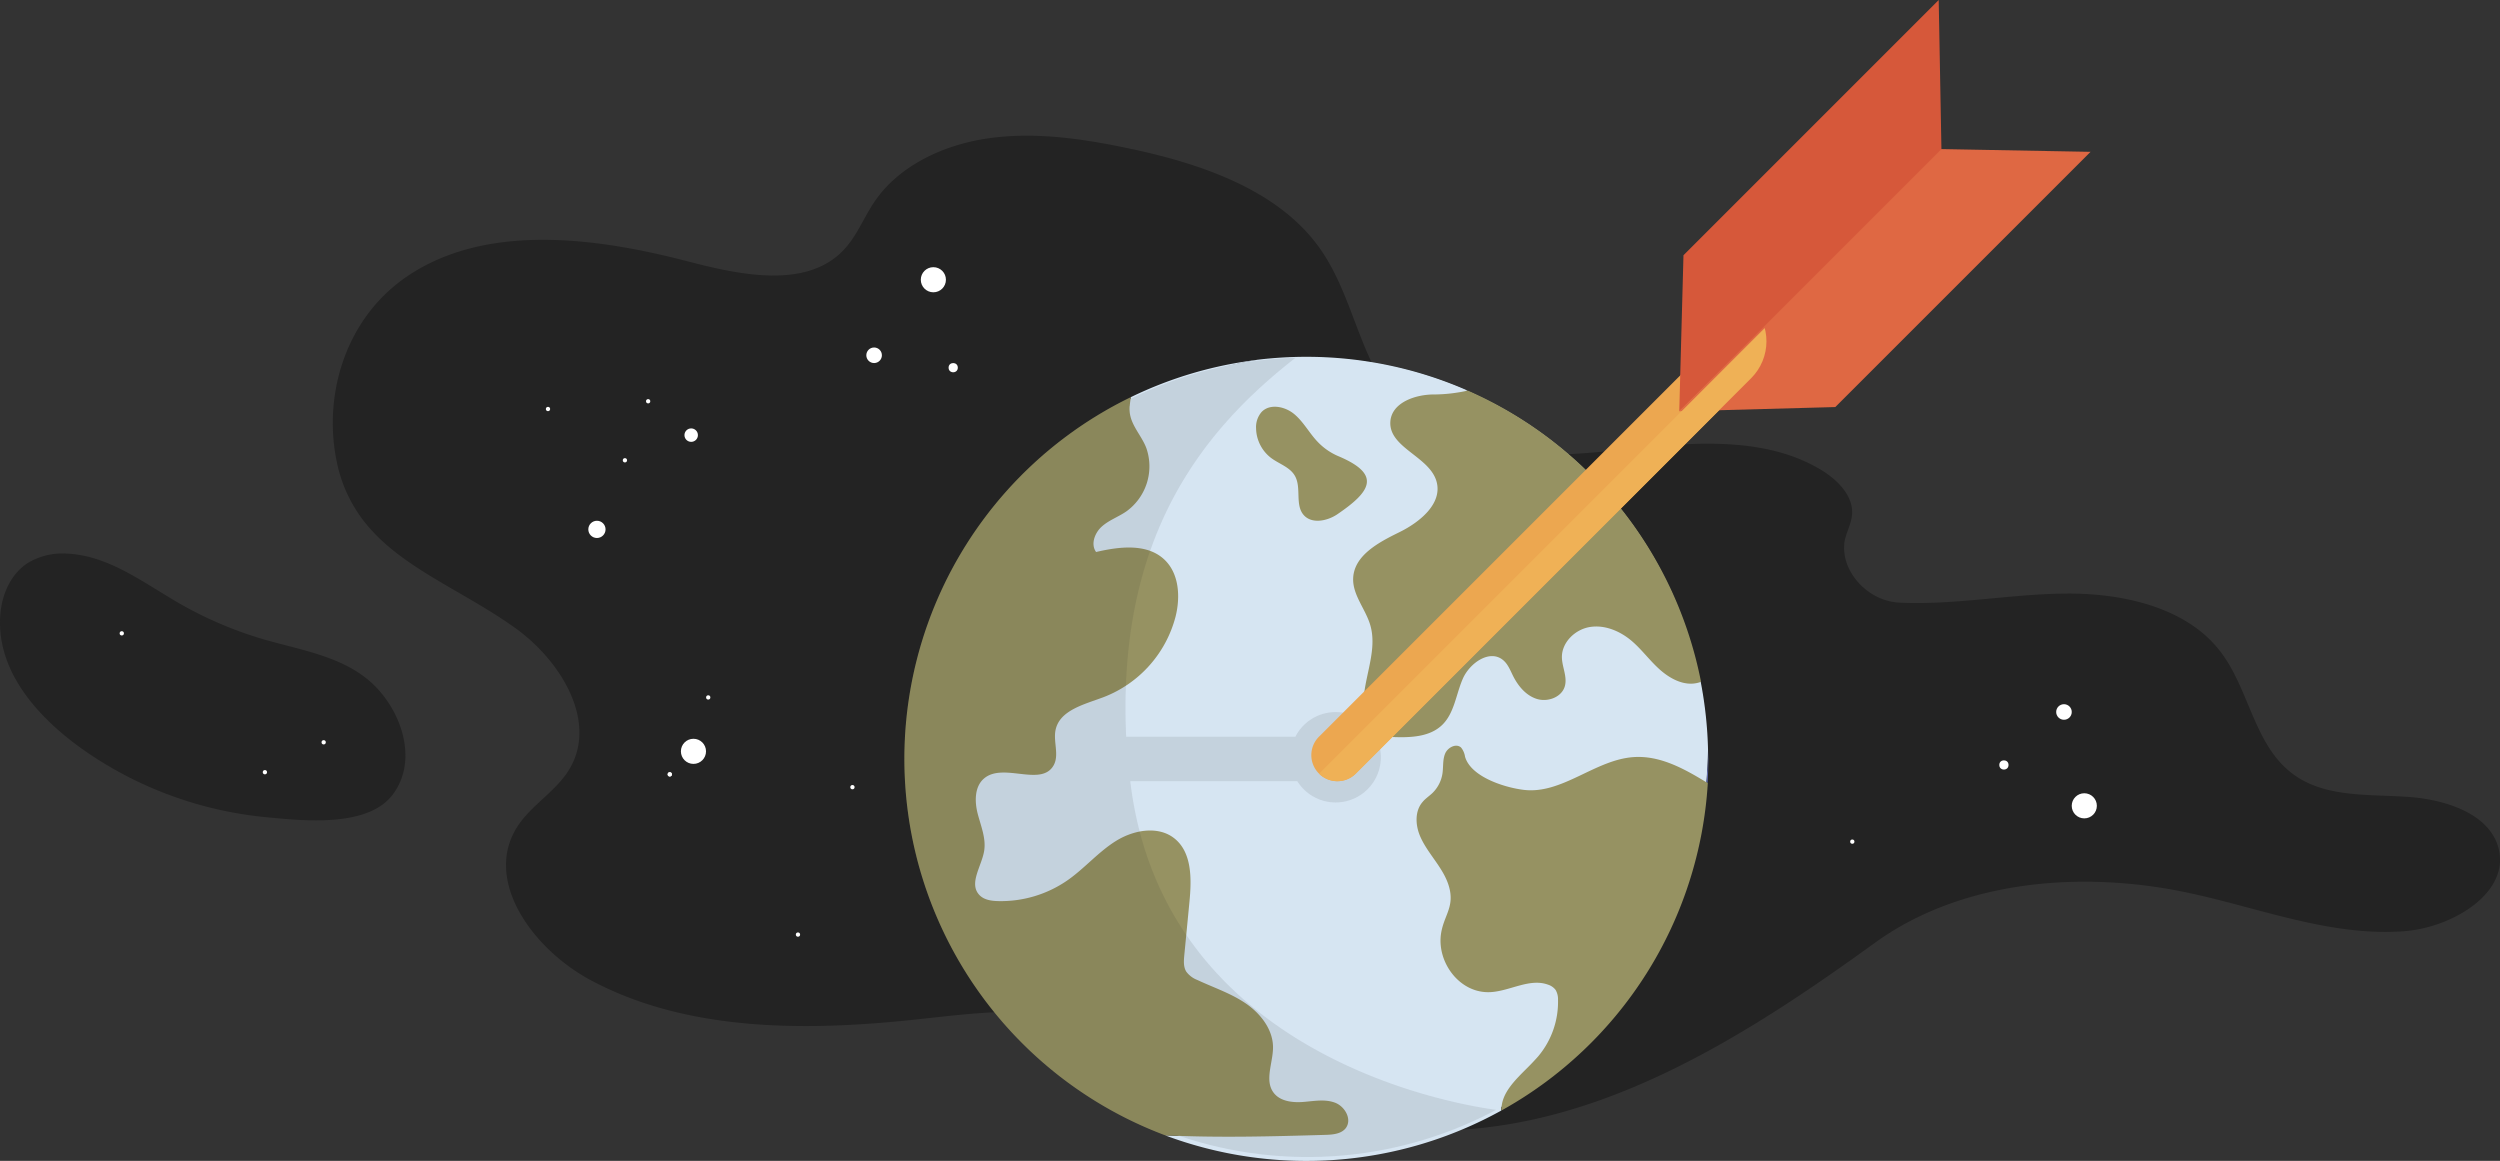 <svg id="Layer_1" data-name="Layer 1" xmlns="http://www.w3.org/2000/svg" xmlns:xlink="http://www.w3.org/1999/xlink" viewBox="0 0 780.11 362.24"><rect x="0" y="0" width="780.11" height="362.24" fill="#333333" stroke="none"/><defs><style>.cls-1{fill:none;}.cls-2,.cls-7{fill:#232323;}.cls-3{fill:#d6e5f2;}.cls-4{fill:#626dac;}.cls-5{fill:#969262;}.cls-6{clip-path:url(#clip-path);}.cls-7{opacity:0.1;}.cls-8{fill:#eca750;}.cls-9{fill:#d6583a;}.cls-10{fill:#df6843;}.cls-11{fill:#fff;}.cls-12{clip-path:url(#clip-path-2);}.cls-13{fill:#efb156;}</style><clipPath id="clip-path"><path class="cls-1" d="M532.48,244.11c.16-2.58.25-5.18.25-7.8A124.76,124.76,0,0,0,352.8,124.45c0-.17.05-.35.07-.52a125.47,125.47,0,0,0,10.7,230.33c1.44.07,2.88.12,4.32.17a125,125,0,0,0,100.62-9,10.57,10.57,0,0,0,0,1.13,125.41,125.41,0,0,0,64.38-102.18Z"/></clipPath><clipPath id="clip-path-2"><path id="SVGID" class="cls-1" d="M411.57,229.89,546.45,95h0a16.27,16.27,0,0,1,0,23L423.07,241.39a8.13,8.13,0,0,1-11.62-.13h0A8.13,8.13,0,0,1,411.57,229.89Z"/></clipPath></defs><title>tell_a_story_about_us_illustr2</title><path class="cls-2" d="M114.5,163.8a44.36,44.36,0,0,1-9.4-19.65c-4.4-20.94,2.74-44.84,21.85-57.85,24.4-16.61,58.4-12.38,87.58-4.76,16.26,4.25,36.31,8.48,48-2.8,4.72-4.56,6.9-10.81,10.57-16.12,7.61-11,21.43-17.51,35.45-19.48s28.34,0,42.19,2.86c23.37,4.76,48,13,61.09,31.49,11.36,16,12.49,37.65,27.14,51.19,15.86,14.65,41.36,14.34,63.66,12s46.76-5.39,65.57,5.91c5.36,3.22,10.33,8.36,9.7,14.23-.32,3-2,5.67-2.38,8.62-1,9.17,7.51,18.13,17.08,18.6,17.54.86,35-2.76,52.57-2.82s36.66,4.37,47.13,17.38c10.05,12.48,10.88,31.16,24.75,40,9.67,6.16,22.42,5.28,34.15,6.05s25.27,5.13,28.34,15.6c4.09,14-13.92,25.22-29.55,26.35-23.06,1.66-45.2-7.41-67.75-12.13-33.15-6.94-70.41-3.66-97.14,15.7C537.22,328.78,478,366.66,412.24,347.65c-30-8.68-56.18-28.55-87.45-31.49-13.07-1.22-26.22.63-39.27,2-34.35,3.68-71.12,3.73-101.06-12.23-18.39-9.8-33.92-31.5-22.86-48.23,4.2-6.37,11.51-10.6,15.65-17,9.66-14.94-1.89-34.42-16.84-45C144.16,184.19,125.78,177.38,114.5,163.8Z"/><circle class="cls-3" cx="408.01" cy="236.31" r="124.72"/><path class="cls-4" d="M532.85,244.34q.23-3.75.23-7.54c0-1,0-1.93,0-2.89-.08,3.42-.31,6.8-.67,10.14Z"/><path class="cls-3" d="M392.71,112.25a124.58,124.58,0,0,0-39.84,11.68c-.12.91-.27,1.8-.34,2.73A119.86,119.86,0,0,1,392.71,112.25Z"/><path class="cls-3" d="M476.77,333a119.69,119.69,0,0,1-56.36,18.22,4,4,0,0,1-.45.8c-1.4,1.83-4,2.06-6.34,2.13-16.63.48-33.42.95-50.05.13a125.61,125.61,0,0,0,104.9-7.74C468.31,341.16,472.68,337.08,476.77,333Z"/><path class="cls-3" d="M352.85,130.27c1,3.39,3.59,6.21,4.85,9.51a17.33,17.33,0,0,1-6.28,19.88c-2.46,1.67-5.37,2.69-7.59,4.68s-3.53,5.54-1.78,7.94c7.24-1.69,15.81-2.75,21.25,2.31,4.67,4.35,5.1,11.69,3.54,17.88a36.88,36.88,0,0,1-22.51,25.12c-5.94,2.21-13.66,4-14.93,10.24-.76,3.69,1.25,7.88-.66,11.12-3.88,6.59-15.47-.92-21.46,3.84-3.13,2.49-3.15,7.26-2.18,11.14s2.67,7.79,2,11.74c-.82,4.7-4.76,10-1.56,13.54,1.42,1.57,3.74,1.92,5.87,2a36.49,36.49,0,0,0,21.75-6.51c5.32-3.72,9.59-8.83,15.1-12.26s13.16-4.83,18.24-.78c5.53,4.42,5.36,12.74,4.68,19.79q-.81,8.32-1.61,16.65c-.16,1.74-.3,3.62.61,5.11a7.72,7.72,0,0,0,3.52,2.64c5.06,2.38,10.46,4.16,15.07,7.31s8.49,8.12,8.49,13.71c0,4.84-2.72,10.28.19,14.14,2,2.67,5.83,3.13,9.17,2.88s6.8-1,9.94.21c2.83,1.06,5,4.51,3.87,7.13A119.69,119.69,0,0,0,476.77,333c1.1-1.1,2.18-2.21,3.15-3.35A26.42,26.42,0,0,0,486.11,312a5.78,5.78,0,0,0-.74-3.07,4.71,4.71,0,0,0-2.35-1.65c-5.71-2.11-11.77,1.92-17.85,2.31-9.72.62-17-9.39-15.53-18.45.86-5.21,3.83-7.82,2.73-13.32-1.32-6.56-6.92-11.12-9.39-17.11-1.4-3.41-1.54-7.67.87-10.45.89-1,2.06-1.78,3-2.72a10.73,10.73,0,0,0,3.2-6.15c.31-2.08,0-4.28.82-6.21s3.49-3.32,5-1.88a6,6,0,0,1,1.22,2.85c1.84,6.36,12.46,9.64,18.38,10.34,11.95,1.4,22.19-9.4,34.19-10.23,8.14-.56,15.52,3.46,22.65,7.8.36-3.34.59-6.72.67-10.14a126.31,126.31,0,0,0-2.29-21.19,7.94,7.94,0,0,1-1,.32c-4.15,1-8.46-1.11-11.65-3.95s-5.7-6.38-9-9.14c-3.58-3-8.3-5-12.93-4.34s-8.87,4.71-8.83,9.39c0,3.1,1.78,6.19.9,9.16-1,3.4-5.33,5-8.71,3.91s-5.84-4-7.43-7.19c-.89-1.77-1.64-3.73-3.19-5-4.18-3.34-10.39,1-12.51,5.93s-2.65,10.8-6.53,14.48-9.85,3.87-15.2,3.67c-2.15-.08-4.44-.24-6.18-1.51-1.93-1.4-2.75-3.89-3-6.26-1-9.1,4.63-18.36,2.06-27.15-1.48-5-5.57-9.43-5.34-14.68.32-7.12,8-11.16,14.38-14.3s13.52-8.91,11.65-15.78c-2.14-7.87-14.91-10.56-14.43-18.7.36-6,7.91-8.57,13.94-8.52a49.5,49.5,0,0,0,10.2-1.21,125,125,0,0,0-50.34-10.52,127,127,0,0,0-14.94.89,119.86,119.86,0,0,0-40.18,14.41A9.94,9.94,0,0,0,352.85,130.27Zm40.81-1.7c2.59-2.73,7.32-1.76,10.2.65s4.67,5.88,7.26,8.6a19.34,19.34,0,0,0,6.54,4.54c13.59,5.74,10.07,11-.42,18.16-3.18,2.15-8,3-10.49.12-2.74-3.22-.58-8.52-2.7-12.18-1.55-2.7-4.89-3.68-7.39-5.54a11.92,11.92,0,0,1-4.71-9.29A7.21,7.21,0,0,1,393.66,128.57Z"/><path class="cls-5" d="M433.85,131.61c-.48,8.14,12.29,10.83,14.43,18.7,1.87,6.87-5.26,12.65-11.65,15.78s-14.06,7.18-14.38,14.3c-.23,5.25,3.86,9.63,5.34,14.68,2.57,8.79-3,18.05-2.06,27.15.26,2.37,1.08,4.86,3,6.26,1.74,1.27,4,1.43,6.18,1.51,5.35.2,11.3,0,15.2-3.67s4.4-9.57,6.53-14.48,8.33-9.27,12.51-5.93c1.55,1.24,2.3,3.2,3.19,5,1.59,3.17,4.05,6.14,7.43,7.19s7.7-.51,8.71-3.91c.88-3-.88-6.06-.9-9.16,0-4.68,4.2-8.68,8.83-9.39s9.35,1.31,12.93,4.34c3.25,2.76,5.75,6.31,9,9.14s7.5,5,11.65,3.95a7.94,7.94,0,0,0,1-.32A125.63,125.63,0,0,0,458,121.88a49.5,49.5,0,0,1-10.2,1.21C441.76,123,434.21,125.59,433.85,131.61Z"/><path class="cls-5" d="M396.66,142.92c2.5,1.86,5.84,2.84,7.39,5.54,2.12,3.66,0,9,2.7,12.18,2.48,2.93,7.31,2,10.49-.12,10.49-7.12,14-12.42.42-18.16a19.34,19.34,0,0,1-6.54-4.54c-2.59-2.72-4.37-6.19-7.26-8.6s-7.61-3.38-10.2-.65a7.21,7.21,0,0,0-1.71,5.06A11.92,11.92,0,0,0,396.66,142.92Z"/><path class="cls-5" d="M532.38,244.05c-7.13-4.34-14.51-8.36-22.65-7.8-12,.83-22.24,11.63-34.19,10.23-5.92-.7-16.54-4-18.38-10.34a6,6,0,0,0-1.22-2.85c-1.53-1.44-4.2-.06-5,1.88s-.52,4.13-.83,6.21a10.73,10.73,0,0,1-3.2,6.15c-1,.94-2.16,1.69-3,2.72-2.41,2.78-2.27,7-.87,10.45,2.47,6,8.07,10.55,9.39,17.11,1.1,5.5-1.87,8.11-2.73,13.32-1.5,9.06,5.81,19.07,15.53,18.45,6.08-.39,12.14-4.42,17.85-2.31a4.71,4.71,0,0,1,2.35,1.65,5.78,5.78,0,0,1,.74,3.07,26.42,26.42,0,0,1-6.19,17.64c-1,1.14-2.05,2.25-3.15,3.35-4.09,4.1-8.46,8.18-8.3,13.54a125.41,125.41,0,0,0,64.38-102.18Z"/><path class="cls-5" d="M352.53,126.66c.07-.93.22-1.82.34-2.73a125.47,125.47,0,0,0,10.7,230.33c16.63.82,33.42.35,50.05-.13,2.31-.07,4.94-.3,6.34-2.13a4,4,0,0,0,.45-.8c1.12-2.62-1-6.07-3.87-7.13-3.14-1.17-6.61-.46-9.94-.21s-7.16-.21-9.17-2.88c-2.91-3.86-.2-9.3-.19-14.14,0-5.59-3.87-10.55-8.48-13.71s-10-4.93-15.08-7.31a7.72,7.72,0,0,1-3.52-2.64c-.91-1.49-.77-3.37-.61-5.11q.81-8.32,1.61-16.65c.68-7.05.85-15.37-4.68-19.79-5.08-4.05-12.73-2.65-18.24.78s-9.78,8.54-15.1,12.26a36.49,36.49,0,0,1-21.75,6.51c-2.13-.05-4.45-.4-5.87-2-3.2-3.55.74-8.84,1.56-13.54.69-3.95-1-7.86-2-11.74s-1-8.65,2.18-11.14c6-4.76,17.58,2.76,21.46-3.84,1.91-3.24-.1-7.43.66-11.12,1.27-6.21,9-8,14.93-10.24a36.88,36.88,0,0,0,22.51-25.12c1.56-6.19,1.13-13.53-3.54-17.88-5.44-5.06-14-4-21.25-2.31-1.75-2.4-.44-5.95,1.78-7.94s5.13-3,7.59-4.68a17.33,17.33,0,0,0,6.28-19.88c-1.26-3.3-3.89-6.12-4.85-9.51a9.94,9.94,0,0,1-.32-3.61"/><g class="cls-6"><path class="cls-7" d="M352.69,243.77h52.13a14.1,14.1,0,1,0-.6-13.88H351.41c-3.15-70.21,30.43-105,70.84-130.85L178.83,50.46V412H468.47V346.52S363.7,336.1,352.69,243.77Z"/></g><path class="cls-8" d="M411.57,229.89,546.45,95l11.5,11.5L423.07,241.39a8.13,8.13,0,0,1-11.62-.13h0A8.13,8.13,0,0,1,411.57,229.89Z"/><polygon class="cls-9" points="604.96 0 525.32 79.64 524 128.34 605.84 47.96 604.96 0"/><polygon class="cls-10" points="572.69 127.02 652.34 47.38 605.82 46.52 524 128.34 524 128.34 572.69 127.02"/><circle class="cls-11" cx="272.76" cy="110.86" r="2.43"/><circle class="cls-11" cx="291.25" cy="87.29" r="3.92"/><circle class="cls-11" cx="297.44" cy="114.73" r="1.44"/><circle class="cls-11" cx="644.05" cy="222.17" r="2.43"/><circle class="cls-11" cx="650.39" cy="251.45" r="3.92"/><circle class="cls-11" cx="625.31" cy="238.7" r="1.44"/><circle class="cls-11" cx="202.25" cy="125.21" r="0.67"/><circle class="cls-11" cx="215.68" cy="135.78" r="2.1"/><circle class="cls-11" cx="186.27" cy="165.19" r="2.69"/><circle class="cls-11" cx="578" cy="262.63" r="0.67"/><circle class="cls-11" cx="209" cy="241.63" r="0.67"/><circle class="cls-11" cx="249" cy="291.63" r="0.67"/><circle class="cls-11" cx="266" cy="245.63" r="0.67"/><circle class="cls-11" cx="221" cy="217.63" r="0.67"/><circle class="cls-11" cx="209" cy="241.63" r="0.67"/><circle class="cls-11" cx="195" cy="143.63" r="0.67"/><circle class="cls-11" cx="171" cy="127.63" r="0.67"/><circle class="cls-11" cx="216.39" cy="234.45" r="3.92"/><path class="cls-2" d="M114.44,211.77c-8.91-7.11-20.75-9-31.69-12.13a121.59,121.59,0,0,1-27.13-11.55c-11-6.38-21.86-14.75-34.61-15.33a21,21,0,0,0-12.47,3c-5.18,3.42-7.93,9.7-8.43,15.88-1.91,23.66,22.11,41.83,40.81,51.24A119.32,119.32,0,0,0,83,255c11.41,1.09,32.05,3.43,39.78-7.36C131,236.26,124.49,219.79,114.44,211.77Z"/><circle class="cls-11" cx="82.66" cy="240.96" r="0.67"/><circle class="cls-11" cx="38" cy="197.63" r="0.67"/><circle class="cls-11" cx="101" cy="231.63" r="0.67"/><g class="cls-12"><path class="cls-13" d="M411.57,241.46,564.11,88.92l11.5,11.5L423.07,253a8.13,8.13,0,0,1-11.62-.13h0A8.13,8.13,0,0,1,411.57,241.46Z"/></g></svg>